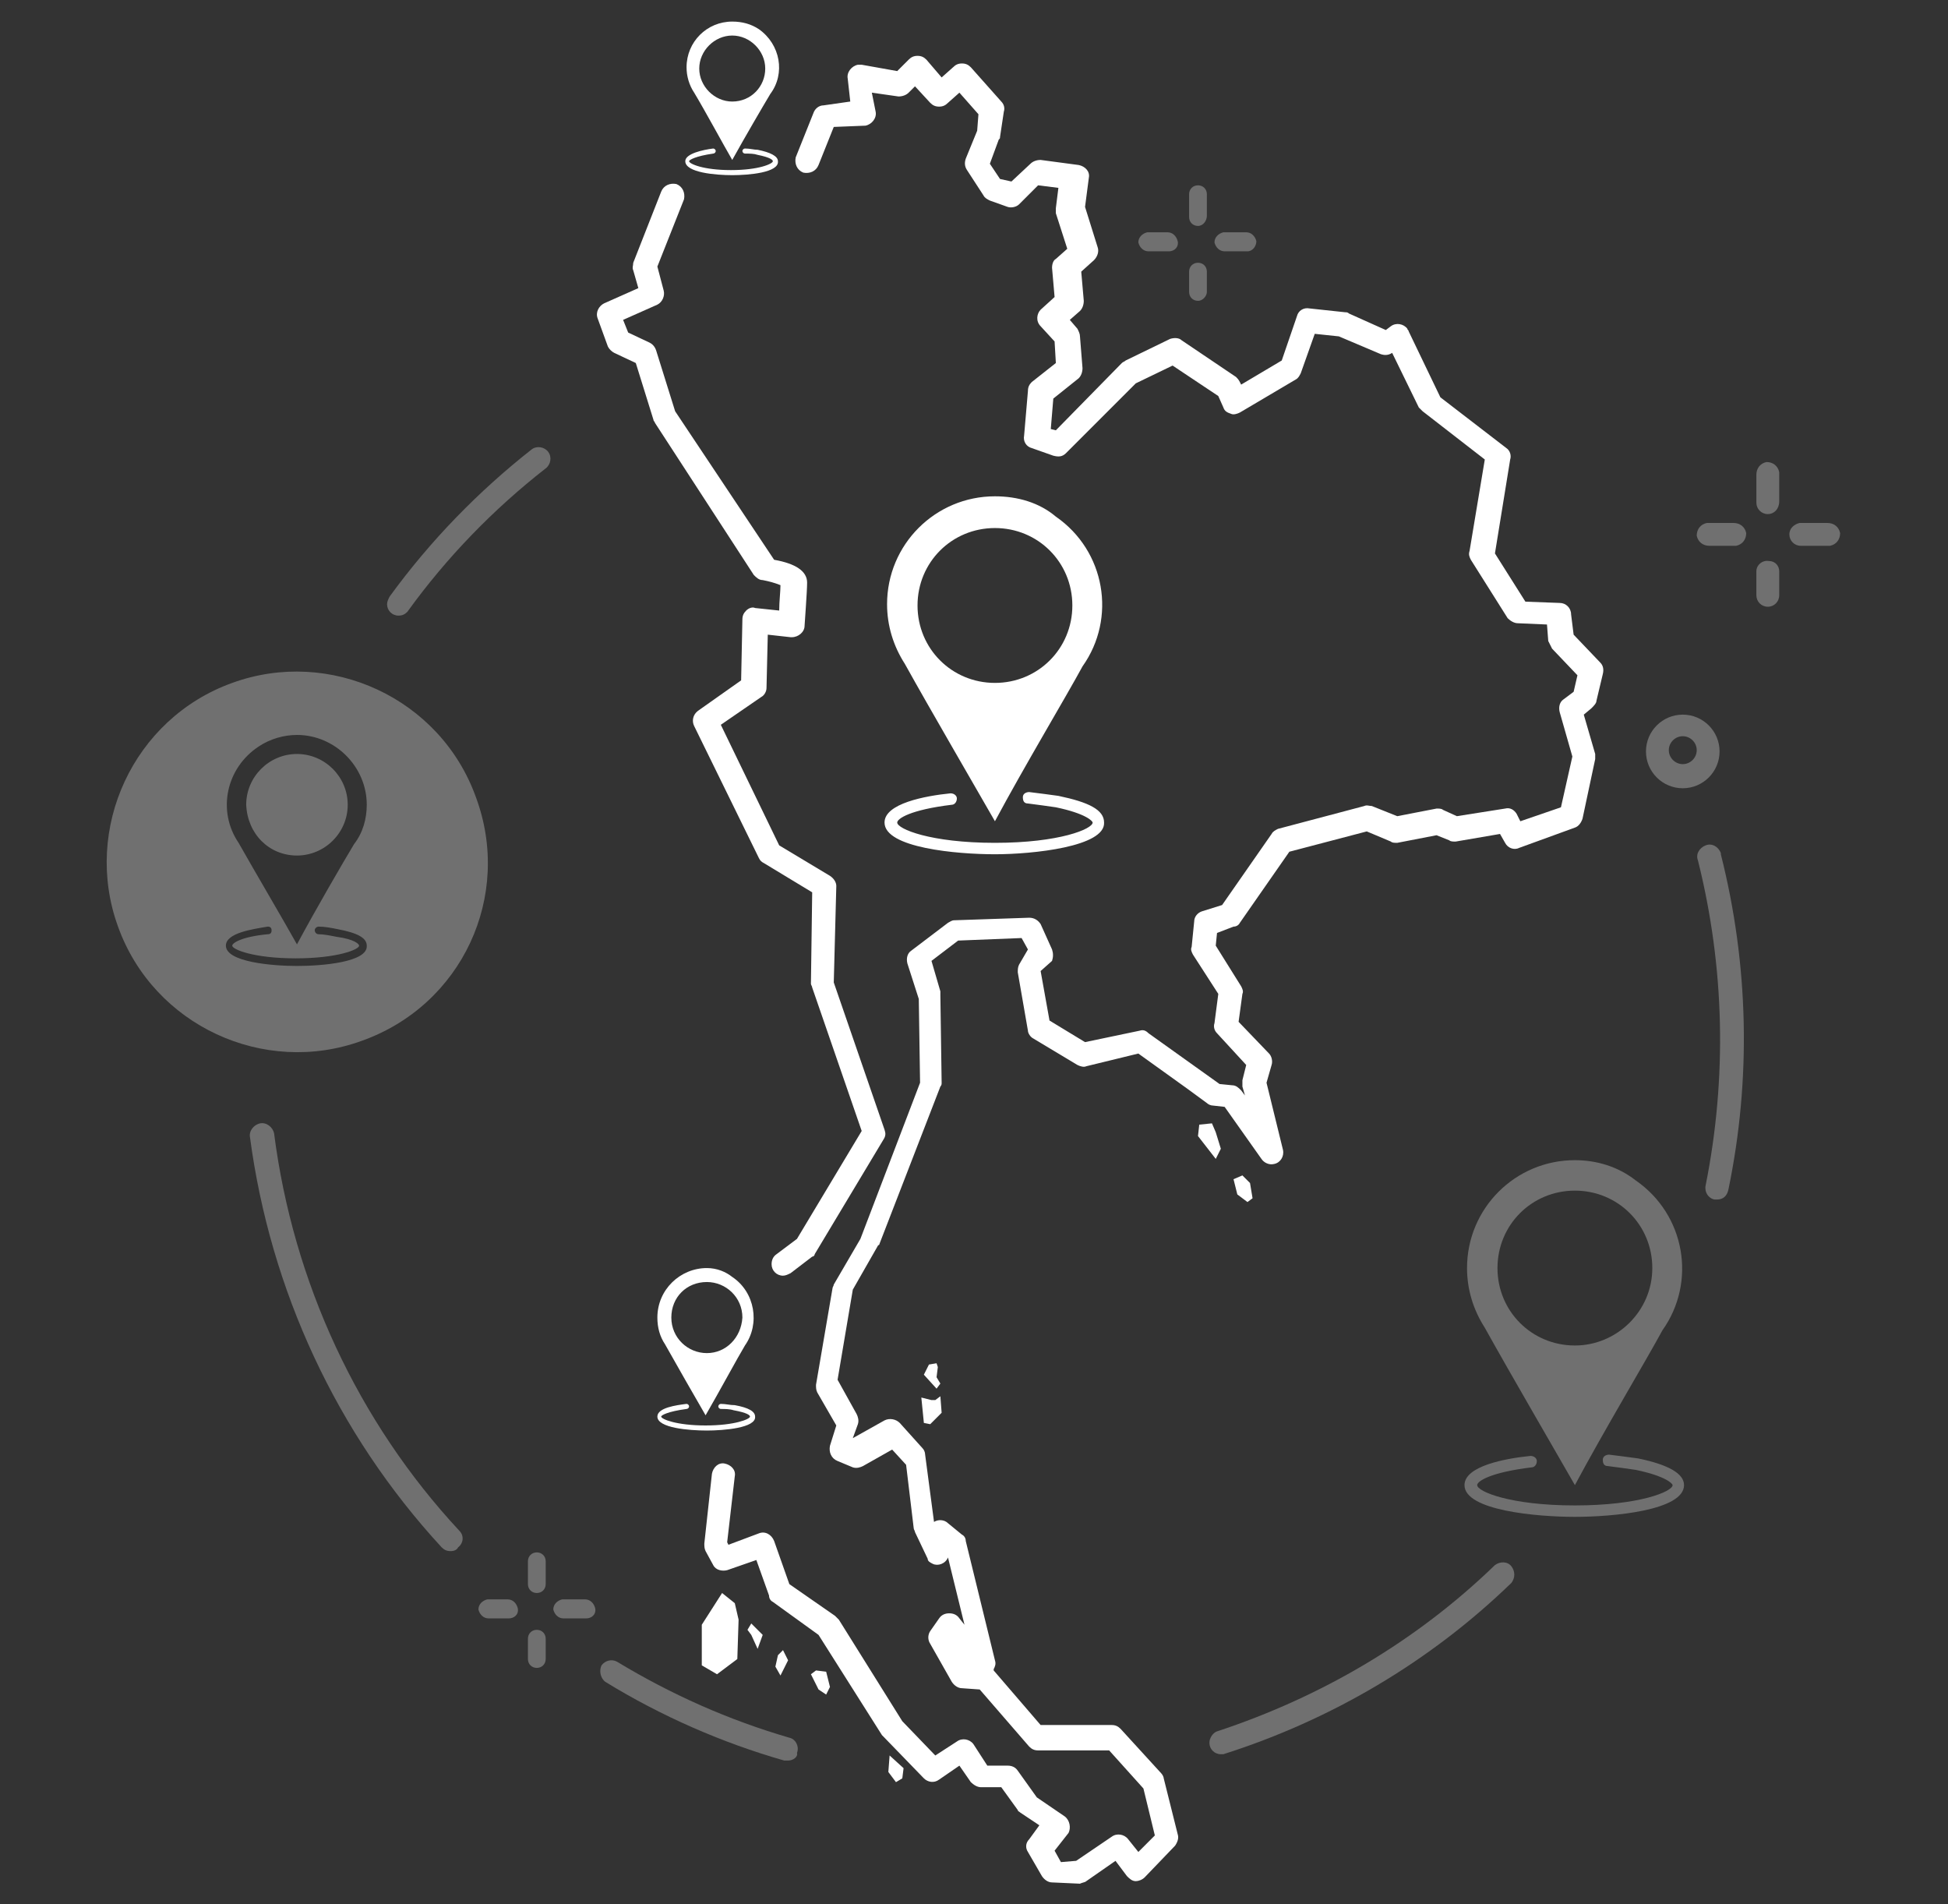 <?xml version="1.0" encoding="utf-8"?>
<!-- Generator: Adobe Illustrator 25.0.0, SVG Export Plug-In . SVG Version: 6.00 Build 0)  -->
<svg version="1.1" id="icon-special_Service-5" xmlns="http://www.w3.org/2000/svg" xmlns:xlink="http://www.w3.org/1999/xlink"
	 x="0px" y="0px" viewBox="0 0 153.5 150" style="enable-background:new 0 0 153.5 150;" xml:space="preserve">
<rect x="0" y="0" width="153.5" height="150" fill="#333333" stroke="none"/>
<style type="text/css">
	.st0{fill:#FFFFFF;}
	.st1{opacity:0.3;}
	.st2{fill:none;}
</style>
<g>
	<path id="Path_58549" class="st0" d="M61.7,100.5c-0.5,0-0.9-0.4-0.9-0.9c0-0.3,0.1-0.6,0.4-0.8l1.6-1.2l5.1-8.5L64,77.8
		c0-0.1-0.1-0.2-0.1-0.3l0.1-7.2L60.2,68c-0.2-0.1-0.3-0.2-0.4-0.4l-5.1-10.4c-0.2-0.4-0.1-0.9,0.3-1.2l3.4-2.4l0.1-4.8
		c0-0.3,0.1-0.5,0.3-0.7s0.5-0.3,0.7-0.2l1.9,0.2c0-0.7,0.1-1.5,0.1-2c-0.5-0.2-0.9-0.3-1.4-0.4c-0.3,0-0.5-0.2-0.7-0.4l-7.8-12
		c0-0.1-0.1-0.1-0.1-0.2l-1.4-4.5l-1.7-0.8c-0.2-0.1-0.4-0.3-0.5-0.5l-0.8-2.2c-0.2-0.5,0.1-1,0.5-1.2l2.7-1.2l-0.4-1.4
		c-0.1-0.2,0-0.4,0-0.6l2.2-5.6c0.2-0.5,0.7-0.7,1.2-0.6c0.5,0.2,0.7,0.7,0.6,1.2l0,0L51.8,21l0.5,1.9c0.1,0.4-0.1,0.9-0.5,1.1
		l-2.7,1.2l0.4,1l1.7,0.8c0.2,0.1,0.4,0.3,0.5,0.6l1.5,4.8L61,44.1c1.7,0.3,2.6,0.9,2.6,1.8c0,0.7-0.2,3.3-0.2,3.4
		c0,0.5-0.5,0.9-1,0.9c0,0,0,0-0.1,0L60.5,50l-0.1,4.2c0,0.3-0.2,0.6-0.4,0.7l-3.2,2.2l4.6,9.5l4,2.4c0.3,0.2,0.5,0.5,0.5,0.8
		l-0.2,7.6l4,11.6c0.1,0.3,0.1,0.5-0.1,0.8l-5.4,9c0,0.1-0.1,0.2-0.2,0.2l-1.7,1.3C62.1,100.4,61.9,100.5,61.7,100.5"/>
	<path id="Path_58550" class="st0" d="M82.9,148.3c-0.3,0-0.6-0.2-0.8-0.5l-1.1-1.9c-0.2-0.3-0.2-0.7,0.1-1l0.8-1.1l-1.5-1
		c-0.1-0.1-0.2-0.1-0.2-0.2l-1.3-1.8h-1.6c-0.3,0-0.6-0.2-0.8-0.4l-0.9-1.3l-1.6,1.1c-0.4,0.3-0.9,0.2-1.2-0.1l-3.2-3.3l-0.1-0.1
		l-5-7.9l-3.6-2.6c-0.2-0.1-0.3-0.3-0.3-0.5l-1-2.8l-2.3,0.8c-0.4,0.1-0.9,0-1.1-0.4l-0.6-1.1c-0.1-0.2-0.1-0.4-0.1-0.6l0.6-5.5
		c0.1-0.5,0.5-0.9,1-0.8s0.9,0.5,0.8,1l0,0l-0.6,5.2l0.1,0.2l2.4-0.9c0.5-0.2,1,0.1,1.2,0.6l0,0l1.2,3.4l3.6,2.5
		c0.1,0.1,0.2,0.2,0.3,0.3l5,8l2.6,2.7l1.7-1.1c0.4-0.3,1-0.2,1.3,0.2l1.1,1.7h1.6c0.3,0,0.6,0.1,0.8,0.4l1.5,2.1l2.2,1.5
		c0.4,0.3,0.5,0.9,0.3,1.3l0,0l-1.1,1.4l0.5,0.9l1.2-0.1l2.8-1.9c0.4-0.3,1-0.2,1.3,0.2l0.8,1l1.3-1.3l-0.9-3.7l-2.7-3h-5.6
		c-0.3,0-0.5-0.1-0.7-0.3l-3.9-4.5l-1.4-0.1c-0.3,0-0.6-0.2-0.8-0.5l-1.7-3c-0.2-0.3-0.2-0.7,0-1l0.7-1c0.2-0.3,0.5-0.4,0.8-0.4
		s0.6,0.1,0.8,0.4L76,128l-1.3-5.3c-0.2,0.5-0.8,0.7-1.2,0.5c-0.2-0.1-0.4-0.2-0.4-0.4l-1-2.1c0-0.1-0.1-0.2-0.1-0.3l-0.6-5
		l-1.1-1.2l-2.3,1.3c-0.2,0.1-0.5,0.2-0.8,0.1l-1.2-0.5c-0.5-0.2-0.7-0.7-0.6-1.2l0.5-1.6l-1.5-2.6c-0.1-0.2-0.1-0.4-0.1-0.6
		l1.3-7.6c0-0.1,0.1-0.2,0.1-0.3l2.1-3.6l4.7-12.3l-0.1-6.6l-0.9-2.8c-0.1-0.4,0-0.8,0.3-1l2.9-2.2c0.2-0.1,0.3-0.2,0.5-0.2l5.9-0.2
		c0.4,0,0.7,0.2,0.9,0.5l0.9,2c0.1,0.3,0.1,0.6,0,0.9L82,76.5l0.7,3.9l2.8,1.7l4.3-0.9c0.3-0.1,0.5,0,0.7,0.2l5.6,4l1,0.1
		c0.3,0,0.5,0.2,0.7,0.4l0.3,0.4l-0.2-0.7c0-0.2,0-0.3,0-0.5l0.3-1.2l-2.3-2.5c-0.2-0.2-0.3-0.5-0.2-0.8l0.3-2.3l-2-3.1
		c-0.1-0.2-0.2-0.4-0.1-0.6l0.2-2c0-0.4,0.3-0.7,0.6-0.8l1.6-0.5l3.9-5.6c0.1-0.2,0.3-0.3,0.5-0.4l6.8-1.8c0.2-0.1,0.4,0,0.6,0
		l2,0.8l3.1-0.6c0.2,0,0.4,0,0.5,0.1l1.1,0.5l3.8-0.6c0.4-0.1,0.7,0.1,0.9,0.4l0.3,0.6l3.2-1.1l0.9-4l-1-3.5c-0.1-0.4,0-0.8,0.3-1
		l0.8-0.6l0.3-1.3l-2-2.1c-0.1-0.2-0.2-0.4-0.3-0.6l-0.1-1.3l-2.3-0.1c-0.3,0-0.6-0.2-0.8-0.4l-2.9-4.6c-0.1-0.2-0.2-0.4-0.1-0.7
		l1.2-7.2l-4.9-3.8c-0.1-0.1-0.2-0.2-0.3-0.3l-2.1-4.3c-0.3,0.2-0.6,0.2-0.9,0.1l-3.3-1.4l-1.9-0.2l-1.1,3.1
		c-0.1,0.2-0.2,0.4-0.4,0.5l-4.4,2.6c-0.2,0.1-0.5,0.2-0.7,0.1c-0.3-0.1-0.5-0.2-0.6-0.5L96,31.2l-3.6-2.4l-2.9,1.4L84,35.7
		c-0.3,0.3-0.6,0.3-1,0.2l-1.7-0.6c-0.4-0.1-0.7-0.5-0.6-1l0.3-3.5c0-0.3,0.1-0.5,0.3-0.7l1.9-1.5l-0.1-1.7L82,25.7
		c-0.4-0.4-0.3-1,0-1.3l0,0l1.1-1l-0.2-2.3c0-0.3,0.1-0.6,0.3-0.7l0.9-0.8l-0.9-2.8c0-0.1,0-0.2,0-0.4l0.2-1.6l-1.6-0.2l-1.5,1.5
		c-0.2,0.2-0.6,0.3-0.9,0.2L78,15.8c-0.2-0.1-0.4-0.2-0.5-0.4l-1.3-2c-0.2-0.3-0.2-0.6-0.1-0.9l0.9-2.2L77.1,9l-1.5-1.7l-0.9,0.8
		c-0.2,0.2-0.4,0.3-0.7,0.3c-0.3,0-0.5-0.1-0.7-0.3l-1.2-1.3l-0.5,0.5c-0.2,0.2-0.5,0.3-0.8,0.3l-2.1-0.3L69,8.8
		c0.1,0.5-0.3,1-0.8,1.1l0,0L65.7,10l-1.2,3c-0.2,0.5-0.7,0.7-1.2,0.6c-0.5-0.2-0.7-0.7-0.6-1.2l0,0l1.4-3.5
		c0.1-0.3,0.4-0.6,0.8-0.6L67,8l-0.2-1.8c-0.1-0.5,0.3-1,0.8-1.1c0.1,0,0.2,0,0.3,0l2.8,0.5l0.9-0.9c0.2-0.2,0.4-0.3,0.7-0.3
		c0.3,0,0.5,0.1,0.7,0.3l1.2,1.4l0.9-0.8C75.3,5.1,75.5,5,75.8,5c0.3,0,0.5,0.1,0.7,0.3L78.9,8c0.2,0.2,0.3,0.5,0.2,0.8l-0.3,2
		c0,0.1,0,0.1-0.1,0.2L78,12.9l0.8,1.2l0.9,0.2l1.5-1.4c0.2-0.2,0.5-0.3,0.8-0.3l3,0.4c0.5,0.1,0.9,0.5,0.8,1l-0.3,2.3l1,3.2
		c0.1,0.3,0,0.7-0.3,1l-1,0.9l0.2,2.3c0,0.3-0.1,0.6-0.3,0.8l-0.8,0.7l0.6,0.7c0.1,0.2,0.2,0.4,0.2,0.6l0.2,2.5
		c0,0.3-0.1,0.6-0.3,0.8l-2,1.6l-0.2,2.4l0.4,0.1l5.2-5.3c0.1-0.1,0.2-0.1,0.3-0.2l3.5-1.7c0.3-0.1,0.7-0.1,0.9,0.1l4.3,2.9
		c0.1,0.1,0.2,0.2,0.3,0.4l0.1,0.2l3.2-1.9l1.2-3.5c0.1-0.4,0.5-0.7,1-0.6l2.8,0.3c0.1,0,0.2,0,0.3,0.1l2.9,1.3l0.4-0.3
		c0.4-0.3,1-0.2,1.3,0.2c0,0.1,0.1,0.1,0.1,0.2l2.5,5.2l5.2,4c0.3,0.2,0.4,0.6,0.3,0.9l-1.2,7.4l2.4,3.8l2.7,0.1
		c0.5,0,0.9,0.4,0.9,0.9L124,50l2.1,2.2c0.2,0.2,0.3,0.5,0.2,0.9l-0.5,2.1c0,0.2-0.2,0.4-0.4,0.6l-0.6,0.5l0.9,3.1
		c0,0.1,0,0.3,0,0.4l-1,4.7c-0.1,0.3-0.3,0.6-0.6,0.7l-4.4,1.6c-0.4,0.2-0.9,0-1.1-0.4l-0.4-0.7l-3.5,0.6c-0.2,0-0.4,0-0.5-0.1
		l-1-0.4l-3.1,0.6c-0.2,0-0.4,0-0.5-0.1l-1.9-0.8l-6.1,1.6l-3.9,5.6c-0.1,0.2-0.3,0.3-0.5,0.3l-1.3,0.5l-0.1,1l2,3.2
		c0.1,0.2,0.2,0.4,0.1,0.6l-0.3,2.2L100,83c0.2,0.2,0.3,0.6,0.2,0.9l-0.4,1.4l1.3,5.3c0.1,0.5-0.2,1-0.7,1.1c-0.4,0.1-0.8-0.1-1-0.4
		l-2.9-4.1l-0.9-0.1c-0.2,0-0.4-0.1-0.5-0.2l-1.5-1.1L89.7,83l-4.1,1c-0.2,0.1-0.5,0-0.7-0.1l-3.5-2.1c-0.2-0.1-0.4-0.4-0.4-0.6
		l-0.8-4.6c0-0.2,0-0.4,0.1-0.6l0.7-1.2l-0.5-0.9l-5,0.2l-2.1,1.6l0.7,2.4c0,0.1,0,0.2,0,0.3l0.1,6.9c0,0.1,0,0.2-0.1,0.3L69.3,98
		c0,0,0,0.1-0.1,0.1l-2,3.5l-1.2,7.1l1.5,2.7c0.1,0.2,0.2,0.5,0.1,0.8l-0.4,1.1l2.5-1.4c0.4-0.2,0.9-0.1,1.2,0.2l1.8,2
		c0.1,0.1,0.2,0.3,0.2,0.5l0.7,5.3c0.3-0.2,0.8-0.2,1.1,0.1l1.1,0.9c0.2,0.1,0.3,0.3,0.3,0.5l2.3,9.4c0.1,0.3,0,0.5-0.1,0.7v0.1
		l3.7,4.3h5.6c0.3,0,0.5,0.1,0.7,0.3l3.2,3.5c0.1,0.1,0.2,0.3,0.2,0.4l1.1,4.4c0.1,0.3,0,0.6-0.2,0.9l-2.4,2.5
		c-0.2,0.2-0.5,0.3-0.7,0.3c-0.3,0-0.5-0.2-0.7-0.4l-0.9-1.2l-2.3,1.6c-0.1,0.1-0.3,0.1-0.5,0.2L82.9,148.3L82.9,148.3"/>
	<path id="Path_58551" class="st0" d="M56.9,125.5l-1.6,2.5v3.2l1.2,0.7l1.6-1.2l0.1-3.1l-0.3-1.3L56.9,125.5z"/>
	<path id="Path_58552" class="st0" d="M94.5,88.6l-0.1,0.9l1.4,1.8l0.4-0.8l-0.4-1.3l-0.3-0.7L94.5,88.6z"/>
	<path id="Path_58553" class="st0" d="M97.9,92.6l-0.7,0.3l0.3,1.2l0.8,0.6l0.4-0.3l-0.2-1.2L97.9,92.6z"/>
	<path id="Path_58554" class="st0" d="M74.1,110l-0.4,0.3h-0.3l-0.8-0.2l0.2,2l0.5,0.1l0.9-0.9L74.1,110z"/>
	<path id="Path_58555" class="st0" d="M73.8,107.4l-0.6,0.1l-0.4,0.8l1,1.1l0.3-0.4l-0.3-0.5l0.1-0.8L73.8,107.4z"/>
	<path id="Path_58556" class="st0" d="M59.2,127.9l-0.3,0.5l0.3,0.4l0.5,1.1l0.4-1.1L59.2,127.9z"/>
	<path id="Path_58557" class="st0" d="M61.7,130l-0.4,0.4l-0.2,0.9l0.4,0.7l0.6-1.2L61.7,130z"/>
	<path id="Path_58558" class="st0" d="M64.3,131.6l-0.4,0.3l0.6,1.2l0.6,0.4l0.3-0.6l-0.3-1.2L64.3,131.6z"/>
	<path id="Path_58559" class="st0" d="M70.1,138.3l-0.1,1.3l0.6,0.8l0.5-0.3l0.1-0.8L70.1,138.3z"/>
	<path id="Path_58560" class="st0" d="M78.4,67.3c-3,0-8.7-0.5-8.7-2.5c0-1.5,3.2-2.1,5.2-2.3c0.3,0,0.5,0.2,0.5,0.4
		c0,0.3-0.2,0.5-0.4,0.5c-3.3,0.4-4.3,1.1-4.3,1.4c0,0.5,2.6,1.6,7.7,1.6s7.7-1.1,7.7-1.6c0-0.1-0.5-0.7-2.9-1.2
		c-0.7-0.1-1.4-0.2-2.2-0.3c-0.3,0-0.4-0.2-0.4-0.5l0,0c0-0.3,0.3-0.4,0.5-0.4c0.8,0.1,1.6,0.2,2.3,0.3c2.4,0.5,3.6,1.1,3.6,2.1
		C87.1,66.7,81.4,67.3,78.4,67.3"/>
	<path id="Path_58561" class="st0" d="M78.4,39.1c-4.7,0-8.5,3.8-8.5,8.5c0,1.7,0.5,3.3,1.4,4.7l0,0l0,0c2,3.6,5.5,9.6,7.1,12.4
		c2.3-4.3,5.6-9.8,6.9-12.2l0,0l0,0c2.7-3.8,1.8-9.1-2.1-11.8C81.9,39.6,80.2,39.1,78.4,39.1 M78.4,53.8c-3.4,0-6.1-2.7-6.1-6.1
		c0-3.4,2.7-6.1,6.1-6.1s6.1,2.7,6.1,6.1l0,0C84.5,51.1,81.8,53.8,78.4,53.8L78.4,53.8"/>
	<path id="Path_58562" class="st0" d="M57.7,13.8c-1.3,0-3.7-0.2-3.7-1.1c0-0.6,1.4-0.9,2.2-1c0.1,0,0.2,0.1,0.2,0.2
		s-0.1,0.2-0.2,0.2l0,0c-1.4,0.2-1.9,0.5-1.9,0.6c0,0.2,1.1,0.7,3.3,0.7s3.3-0.5,3.3-0.7c0-0.1-0.2-0.3-1.2-0.5
		c-0.3-0.1-0.6-0.1-1-0.1c-0.1,0-0.2-0.1-0.2-0.2c0-0.1,0.1-0.2,0.2-0.2c0.4,0,0.7,0.1,1,0.1c1,0.2,1.6,0.5,1.6,0.9
		C61.4,13.6,59,13.8,57.7,13.8"/>
	<path id="Path_58563" class="st0" d="M57.7,1.7c-2,0-3.6,1.6-3.6,3.6c0,0.7,0.2,1.4,0.6,2l0,0l0,0c0.9,1.5,2.3,4.1,3,5.3
		c1-1.8,2.4-4.2,3-5.2l0,0l0,0c1.2-1.6,0.8-3.9-0.9-5.1C59.2,1.9,58.5,1.7,57.7,1.7 M57.7,8c-1.4,0-2.6-1.2-2.6-2.6s1.2-2.6,2.6-2.6
		c1.4,0,2.6,1.2,2.6,2.6S59.2,8,57.7,8L57.7,8"/>
	<path id="Path_58564" class="st0" d="M55.7,112.7c-1.4,0-3.9-0.2-3.9-1.1c0-0.7,1.5-0.9,2.3-1c0.1,0,0.2,0.1,0.2,0.2
		s-0.1,0.2-0.2,0.2l0,0c-1.5,0.2-2,0.5-2,0.6c0,0.2,1.2,0.7,3.5,0.7s3.5-0.5,3.5-0.7c0-0.1-0.2-0.3-1.3-0.5c-0.3-0.1-0.7-0.1-1-0.1
		c-0.1,0-0.2-0.1-0.2-0.2s0.1-0.2,0.2-0.2c0.4,0,0.7,0.1,1.1,0.1c1.1,0.2,1.6,0.5,1.6,0.9C59.6,112.5,57,112.7,55.7,112.7"/>
	<path id="Path_58565" class="st0" d="M55.7,99.9c-2.1,0-3.9,1.7-3.9,3.9c0,0.8,0.2,1.5,0.6,2.1l0,0l0,0c0.9,1.6,2.5,4.4,3.2,5.6
		c1.1-1.9,2.5-4.5,3.1-5.5l0,0l0,0c1.2-1.7,0.8-4.2-1-5.4C57.2,100.2,56.5,99.9,55.7,99.9 M55.7,106.6c-1.5,0-2.8-1.2-2.8-2.8
		s1.2-2.8,2.8-2.8c1.5,0,2.8,1.2,2.8,2.8l0,0C58.4,105.4,57.2,106.6,55.7,106.6"/>
	<g id="Group_46964" class="st1">
		<path id="Path_58566" class="st0" d="M124.1,119.5c-3,0-8.7-0.5-8.7-2.5c0-1.5,3.2-2.1,5.2-2.3c0.3,0,0.5,0.2,0.5,0.4
			c0,0.3-0.2,0.5-0.4,0.5c-3.3,0.4-4.3,1.1-4.3,1.4c0,0.5,2.6,1.6,7.7,1.6c5.1,0,7.7-1.1,7.7-1.6c0-0.1-0.5-0.7-2.9-1.2
			c-0.7-0.1-1.4-0.2-2.2-0.3c-0.3,0-0.4-0.2-0.4-0.5l0,0c0-0.3,0.3-0.4,0.5-0.4c0.8,0.1,1.6,0.2,2.3,0.3c2.4,0.5,3.6,1.2,3.6,2.1
			C132.7,119,127.1,119.5,124.1,119.5"/>
		<path id="Path_58567" class="st0" d="M124.1,91.4c-4.7,0-8.5,3.8-8.5,8.5c0,1.7,0.5,3.3,1.4,4.7l0,0l0,0c2,3.6,5.5,9.6,7.1,12.4
			c2.3-4.3,5.6-9.8,6.9-12.2l0,0l0,0c2.7-3.8,1.8-9.1-2.1-11.8C127.5,91.9,125.8,91.4,124.1,91.4 M124.1,106c-3.4,0-6.1-2.7-6.1-6.1
			s2.7-6.1,6.1-6.1s6.1,2.7,6.1,6.1l0,0C130.2,103.3,127.4,106,124.1,106L124.1,106"/>
		<path id="Path_58568" class="st0" d="M31.4,48.5c-0.5,0-0.9-0.4-0.9-0.9c0-0.2,0.1-0.4,0.2-0.6c3.2-4.4,7-8.3,11.2-11.6
			c0.4-0.3,1-0.2,1.3,0.2s0.2,1-0.2,1.3l0,0c-4.1,3.2-7.8,7-10.9,11.3C31.9,48.4,31.7,48.5,31.4,48.5"/>
		<path id="Path_58569" class="st0" d="M35.5,122.2c-0.3,0-0.5-0.1-0.7-0.3c-8.3-9-13.5-20.3-15.1-32.3c-0.1-0.5,0.3-1,0.8-1.1
			s1,0.3,1.1,0.8c1.5,11.7,6.6,22.7,14.6,31.3c0.4,0.4,0.3,1-0.1,1.3C36,122.1,35.8,122.2,35.5,122.2"/>
		<path id="Path_58570" class="st0" d="M62.1,138.7c-0.1,0-0.2,0-0.3,0c-4.9-1.4-9.7-3.5-14.1-6.2c-0.4-0.3-0.5-0.9-0.3-1.3
			c0.3-0.4,0.8-0.5,1.2-0.3c4.3,2.6,8.8,4.6,13.6,6c0.5,0.1,0.8,0.7,0.6,1.2C62.9,138.4,62.5,138.7,62.1,138.7"/>
		<path id="Path_58571" class="st0" d="M96.2,138.2c-0.5,0-0.9-0.4-0.9-0.9c0-0.4,0.3-0.8,0.6-0.9c8.2-2.7,15.7-7.1,21.9-13.1
			c0.4-0.3,1-0.3,1.3,0.1s0.3,0.9,0,1.3c-6.4,6.2-14.2,10.8-22.7,13.5C96.4,138.2,96.3,138.2,96.2,138.2"/>
		<path id="Path_58572" class="st0" d="M135.3,94.5c-0.1,0-0.1,0-0.2,0c-0.5-0.1-0.8-0.6-0.7-1.1l0,0c1.7-8.5,1.5-17.2-0.6-25.6
			c-0.2-0.5,0.1-1,0.6-1.2s1,0.1,1.2,0.6v0.1c2.2,8.7,2.4,17.7,0.6,26.4C136.1,94.2,135.8,94.5,135.3,94.5"/>
		<path id="Path_58573" class="st0" d="M40.1,127.5h-1.6c-0.4,0-0.7-0.3-0.8-0.7c0-0.4,0.3-0.7,0.7-0.8H40c0.4,0,0.7,0.3,0.8,0.7
			C40.9,127.2,40.5,127.5,40.1,127.5L40.1,127.5L40.1,127.5"/>
		<path id="Path_58574" class="st0" d="M46.2,127.5h-1.8c-0.4,0-0.7-0.3-0.8-0.7c0-0.4,0.3-0.7,0.7-0.8l0,0h1.8
			c0.4,0,0.7,0.3,0.8,0.7C47,127.2,46.6,127.5,46.2,127.5L46.2,127.5"/>
		<path id="Path_58575" class="st0" d="M42.3,131.4c-0.4,0-0.7-0.3-0.7-0.7v-1.6c0-0.4,0.3-0.7,0.7-0.7s0.7,0.3,0.7,0.7v1.6
			C43,131.1,42.7,131.4,42.3,131.4"/>
		<path id="Path_58576" class="st0" d="M42.3,125.5c-0.4,0-0.7-0.3-0.7-0.7V123c0-0.4,0.3-0.7,0.7-0.7s0.7,0.3,0.7,0.7v1.8
			C43,125.2,42.7,125.5,42.3,125.5"/>
		<path id="Path_58577" class="st0" d="M136.6,43h-1.9c-0.5,0-0.9-0.3-1-0.8c0-0.5,0.3-0.9,0.8-1h0.1h2c0.5,0,0.9,0.3,1,0.8
			c0,0.5-0.3,0.9-0.8,1C136.7,43,136.7,43,136.6,43L136.6,43"/>
		<path id="Path_58578" class="st0" d="M144.1,43h-2.2c-0.5,0-0.9-0.4-0.9-0.9s0.4-0.8,0.8-0.9h2.2c0.5,0,0.9,0.3,1,0.8
			c0,0.5-0.3,0.9-0.8,1C144.2,43,144.2,43,144.1,43L144.1,43"/>
		<path id="Path_58579" class="st0" d="M139.3,47.8c-0.5,0-0.9-0.4-0.9-0.9l0,0V45c0-0.5,0.5-0.9,1-0.8c0.5,0,0.8,0.4,0.8,0.8v1.9
			C140.2,47.4,139.8,47.8,139.3,47.8"/>
		<path id="Path_58580" class="st0" d="M139.3,40.5c-0.5,0-0.9-0.4-0.9-0.9l0,0v-2.2c0-0.5,0.3-0.9,0.8-1c0.5,0,0.9,0.3,1,0.8v0.1
			v2.2C140.2,40.1,139.8,40.5,139.3,40.5"/>
		<path id="Path_58581" class="st0" d="M132.6,62.1c-1.6,0-2.9-1.3-2.9-2.9s1.3-2.9,2.9-2.9s2.9,1.3,2.9,2.9S134.2,62.1,132.6,62.1
			 M132.6,58c-0.6,0-1.1,0.5-1.1,1.1s0.5,1.1,1.1,1.1s1.1-0.5,1.1-1.1C133.7,58.5,133.2,58,132.6,58L132.6,58z"/>
		<path id="Path_58582" class="st0" d="M23.4,67.4c2.2,0,4-1.8,4-4s-1.8-4-4-4s-4,1.8-4,4C19.5,65.7,21.2,67.4,23.4,67.4L23.4,67.4"
			/>
		<path id="Path_58583" class="st0" d="M37.5,62.8C34.7,55,26,51,18.3,53.8c-7.8,2.8-11.8,11.5-9,19.2c2.8,7.8,11.5,11.8,19.2,9
			C36.4,79.2,40.4,70.6,37.5,62.8 M23.4,57.9c3,0,5.5,2.5,5.5,5.5c0,1.1-0.3,2.2-1,3.1l0,0l0,0c-0.9,1.5-3,5.1-4.5,7.9
			c-1-1.8-3.3-5.7-4.6-8l0,0l0,0c-1.7-2.5-1-5.9,1.6-7.6C21.3,58.2,22.4,57.9,23.4,57.9 M23.4,76.1c-1.9,0-5.6-0.3-5.6-1.6
			c0-1,2.1-1.3,3.3-1.5c0.2,0,0.3,0.1,0.3,0.3c0,0.2-0.1,0.3-0.3,0.3l0,0c-2.1,0.2-2.8,0.7-2.8,0.9c0,0.3,1.7,1,5,1s5-0.7,5-1
			c0-0.1-0.3-0.5-1.8-0.7c-0.5-0.1-1-0.2-1.4-0.2c-0.2,0-0.3-0.2-0.3-0.3c0-0.2,0.2-0.3,0.3-0.3c0.5,0,1,0.1,1.5,0.2
			c1.6,0.3,2.3,0.7,2.3,1.3C29,75.8,25.4,76.1,23.4,76.1"/>
		<path id="Path_58584" class="st0" d="M92.1,19.8h-1.6c-0.4,0-0.7-0.3-0.8-0.7c0-0.4,0.3-0.7,0.7-0.8H92c0.4,0,0.7,0.3,0.8,0.7
			C92.9,19.4,92.6,19.8,92.1,19.8L92.1,19.8C92.2,19.8,92.2,19.8,92.1,19.8"/>
		<path id="Path_58585" class="st0" d="M98.3,19.8h-1.8c-0.4,0-0.7-0.3-0.8-0.7c0-0.4,0.3-0.7,0.7-0.8h1.8c0.4,0,0.7,0.3,0.8,0.7
			C99,19.4,98.7,19.8,98.3,19.8L98.3,19.8"/>
		<path id="Path_58586" class="st0" d="M94.4,23.7c-0.4,0-0.7-0.3-0.7-0.7v-1.6c0-0.4,0.3-0.7,0.7-0.7c0.4,0,0.7,0.3,0.7,0.7V23
			C95.1,23.3,94.8,23.7,94.4,23.7"/>
		<path id="Path_58587" class="st0" d="M94.4,17.8c-0.4,0-0.7-0.3-0.7-0.7v-1.8c0-0.4,0.3-0.7,0.7-0.7c0.4,0,0.7,0.3,0.7,0.7V17
			C95.1,17.4,94.8,17.8,94.4,17.8"/>
	</g>
</g>
<rect class="st2" width="153.5" height="150"/>
</svg>
